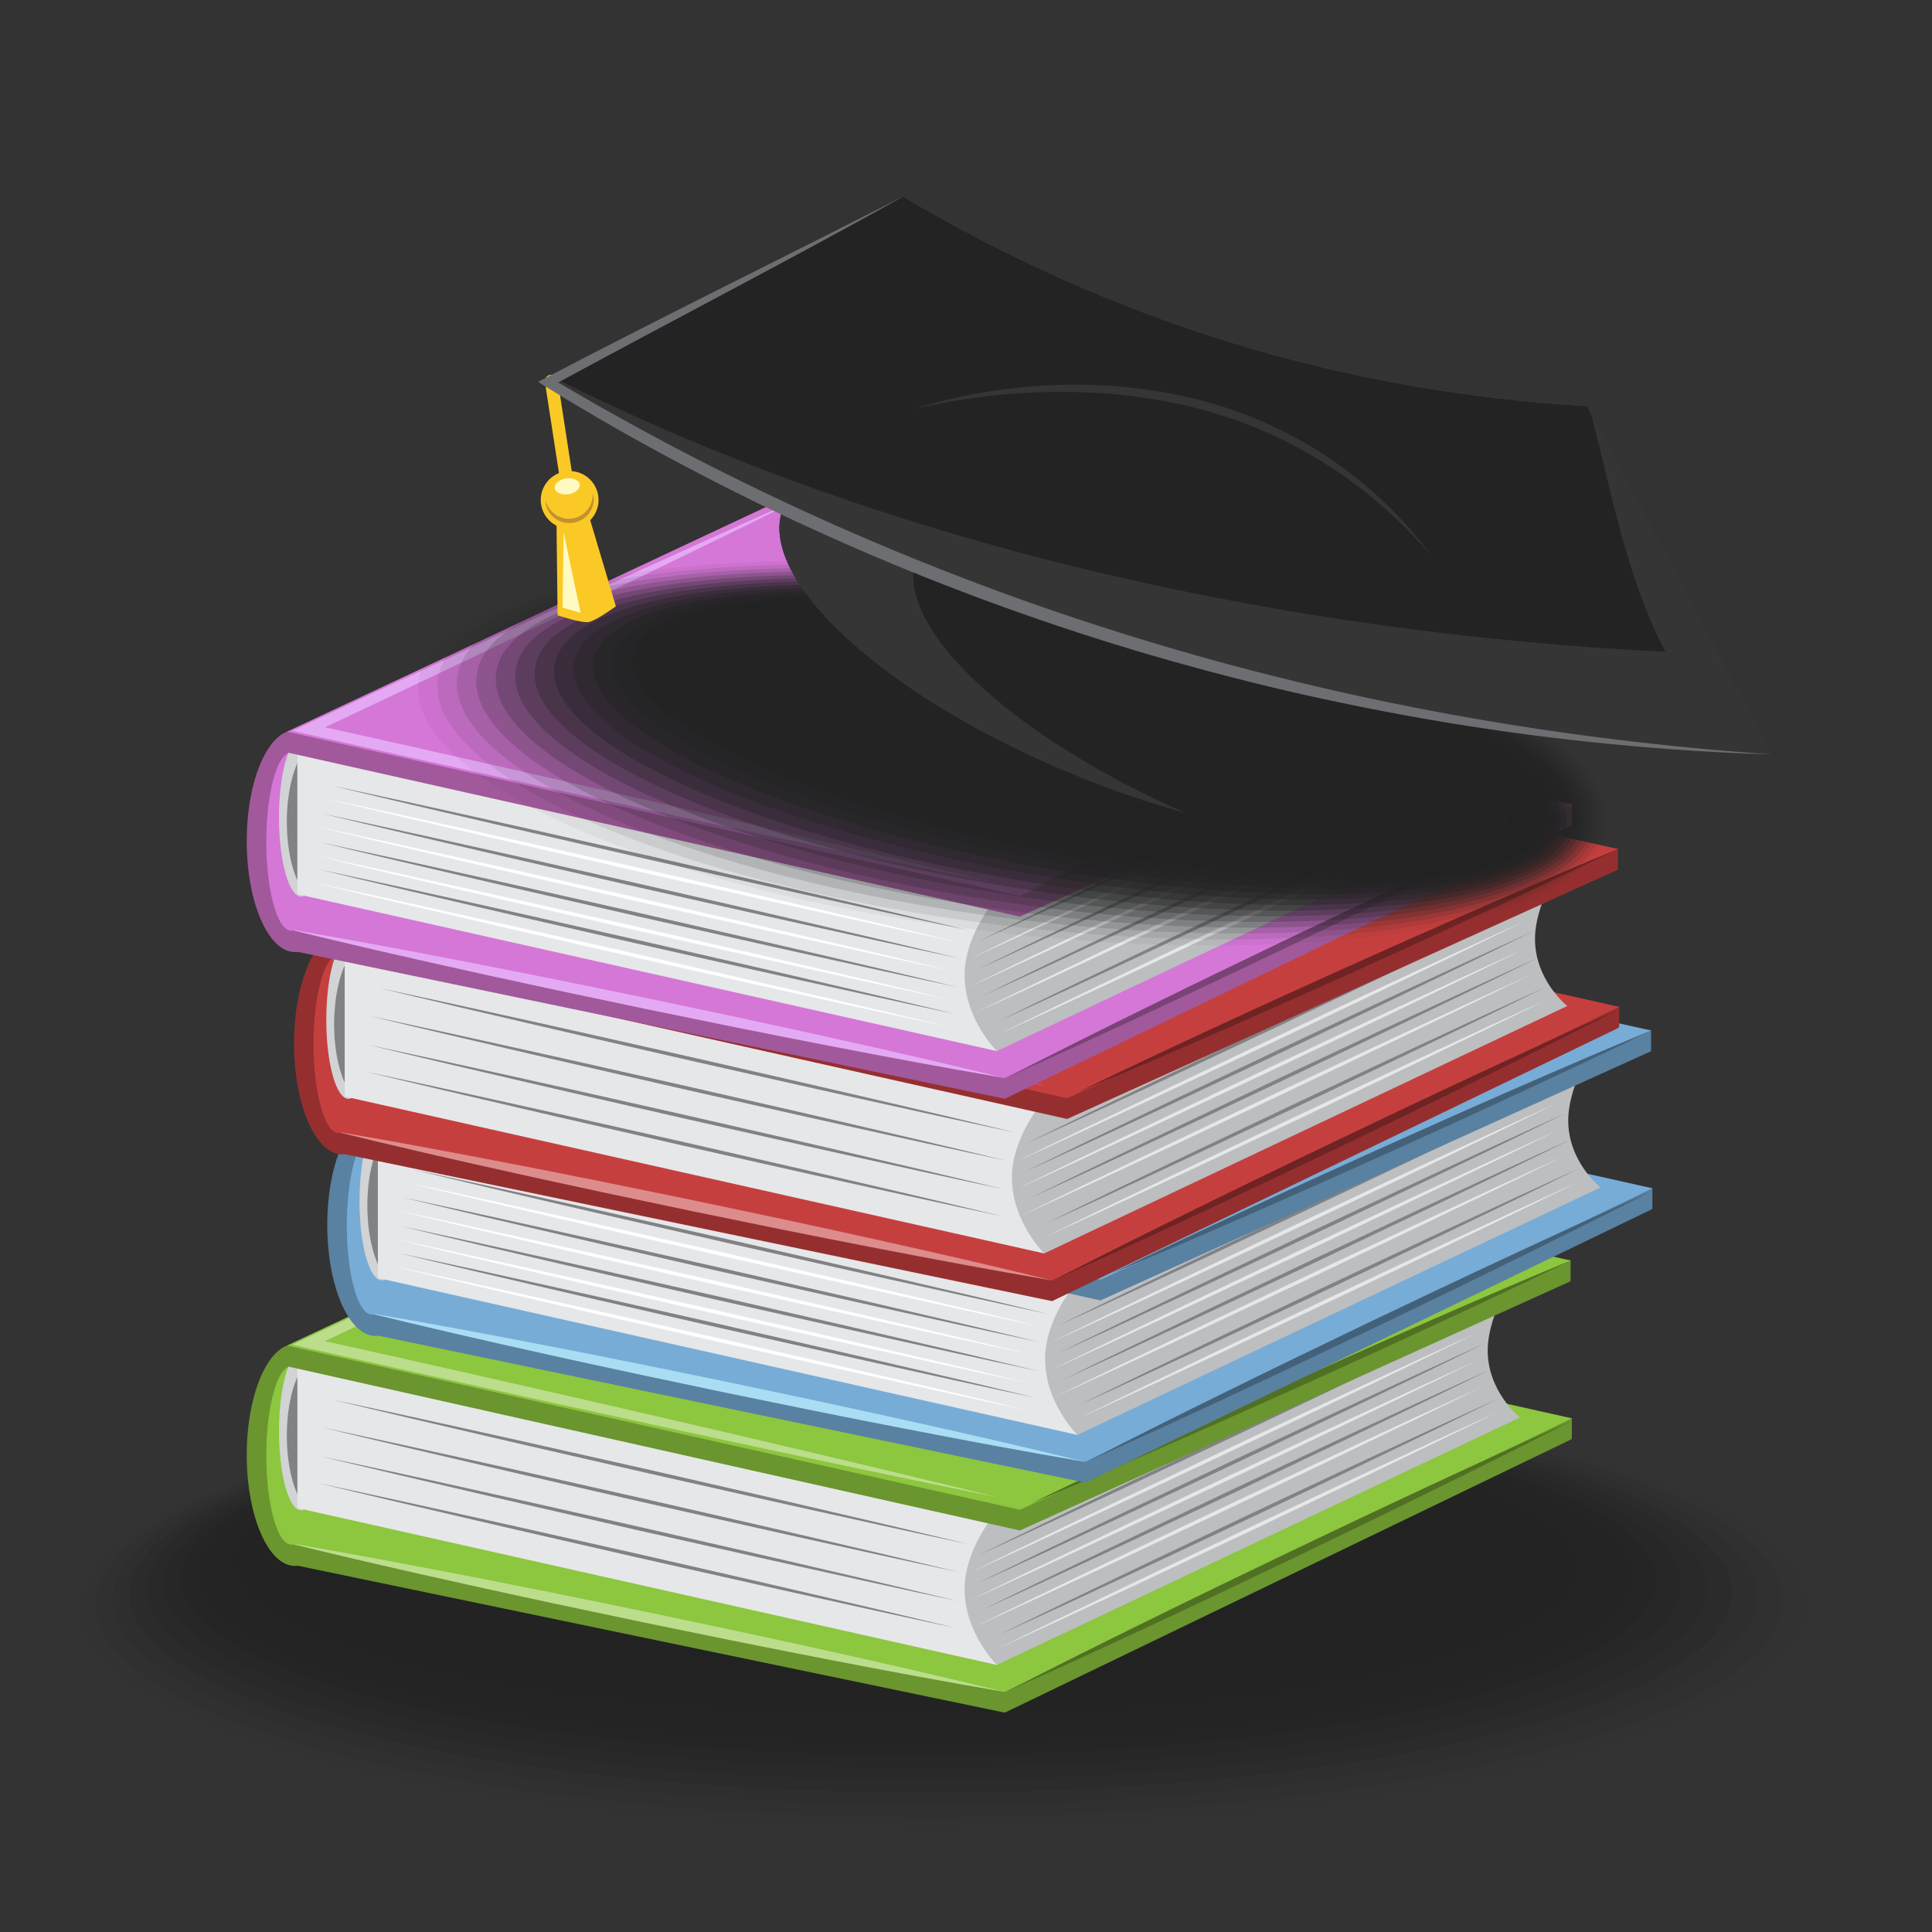 <?xml version="1.0" encoding="utf-8"?>
<!-- Generator: Adobe Illustrator 16.0.3, SVG Export Plug-In . SVG Version: 6.00 Build 0)  -->
<!DOCTYPE svg PUBLIC "-//W3C//DTD SVG 1.1//EN" "http://www.w3.org/Graphics/SVG/1.1/DTD/svg11.dtd">
<svg version="1.1" id="Warstwa_1" xmlns="http://www.w3.org/2000/svg" xmlns:xlink="http://www.w3.org/1999/xlink" x="0px" y="0px"
	 width="300px" height="300px" viewBox="0 0 300 300" enable-background="new 0 0 300 300" xml:space="preserve">
<rect x="0" y="0" width="300" height="300" fill="#333333" stroke="none"/>
<g>
	<g>
		
			<ellipse transform="matrix(1 -0.004 0.004 1 -0.927 0.547)" opacity="0" fill="#232323" cx="147.131" cy="250.351" rx="137.575" ry="35.654"/>
		<path opacity="0.048" fill="#232323" d="M280.765,249.205c0.063,19.036-60.005,34.652-134.166,34.884
			c-74.162,0.231-134.333-15.012-134.397-34.047c-0.063-19.034,60.004-34.654,134.167-34.885
			C220.529,214.926,280.7,230.171,280.765,249.205z"/>
		<path opacity="0.095" fill="#232323" d="M276.825,248.57c0.054,18.38-58.549,33.423-130.89,33.604
			c-72.344,0.18-131.033-14.571-131.088-32.951c-0.054-18.379,58.547-33.426,130.891-33.605
			C218.081,215.438,276.77,230.191,276.825,248.57z"/>
		<path opacity="0.143" fill="#232323" d="M272.885,247.935c0.045,17.724-57.091,32.194-127.614,32.325
			c-70.525,0.13-127.732-14.131-127.778-31.854c-0.044-17.723,57.09-32.196,127.616-32.326
			C215.632,215.948,272.839,230.212,272.885,247.935z"/>
		<path opacity="0.191" fill="#232323" d="M268.945,247.3c0.035,17.067-55.634,30.966-124.339,31.046
			C75.9,278.425,20.174,264.654,20.138,247.587c-0.035-17.066,55.633-30.968,124.34-31.047
			C213.183,216.46,268.908,230.233,268.945,247.3z"/>
		<path opacity="0.238" fill="#232323" d="M265.005,246.664c0.026,16.411-54.177,29.737-121.063,29.767
			C77.055,276.459,22.81,263.18,22.783,246.769c-0.026-16.411,54.175-29.739,121.064-29.768
			C210.733,216.972,264.978,230.254,265.005,246.664z"/>
		<path opacity="0.286" fill="#232323" d="M261.065,246.029c0.017,15.755-52.72,28.507-117.787,28.486
			c-65.069-0.021-117.832-12.811-117.85-28.565c-0.017-15.755,52.718-28.511,117.788-28.488
			C208.285,217.483,261.047,230.274,261.065,246.029z"/>
		<path opacity="0.333" fill="#232323" d="M257.125,245.394c0.008,15.099-51.262,27.278-114.511,27.208
			c-63.251-0.072-114.532-12.371-114.541-27.47c-0.007-15.099,51.261-27.281,114.513-27.209
			C205.836,217.995,257.115,230.295,257.125,245.394z"/>
		<path opacity="0.381" fill="#232323" d="M253.186,244.759c-0.002,14.442-49.805,26.05-111.235,25.929
			c-61.433-0.124-111.232-11.931-111.231-26.374c0.001-14.443,49.803-26.053,111.236-25.93
			C203.387,218.506,253.186,230.315,253.186,244.759z"/>
		<path opacity="0.429" fill="#232323" d="M249.245,244.123c-0.011,13.787-48.348,24.821-107.959,24.649
			c-59.614-0.174-107.932-11.49-107.922-25.277c0.011-13.787,48.346-24.824,107.961-24.65
			C200.938,219.018,249.255,230.336,249.245,244.123z"/>
		<path opacity="0.476" fill="#232323" d="M245.305,243.488c-0.02,13.131-46.89,23.592-104.683,23.369
			c-57.796-0.225-104.632-11.05-104.612-24.181c0.02-13.131,46.889-23.596,104.685-23.371
			C198.488,219.529,245.324,230.356,245.305,243.488z"/>
		<path opacity="0.524" fill="#232323" d="M241.365,242.853c-0.029,12.475-45.433,22.363-101.407,22.091
			c-55.978-0.275-101.332-10.61-101.303-23.085c0.03-12.476,45.431-22.366,101.409-22.092
			C196.04,220.041,241.393,230.377,241.365,242.853z"/>
		<path opacity="0.571" fill="#232323" d="M237.425,242.218c-0.038,11.818-43.975,21.134-98.131,20.811
			c-54.159-0.326-98.032-10.169-97.994-21.988c0.039-11.819,43.975-21.138,98.134-20.813
			C193.591,220.553,237.463,230.398,237.425,242.218z"/>
		<path opacity="0.619" fill="#232323" d="M233.485,241.582c-0.048,11.162-42.519,19.906-94.855,19.531
			c-52.341-0.376-94.731-9.729-94.685-20.892c0.048-11.163,42.517-19.909,94.857-19.533
			C191.142,221.064,233.531,230.419,233.485,241.582z"/>
		<path opacity="0.667" fill="#232323" d="M229.545,240.947c-0.057,10.506-41.061,18.676-91.579,18.252
			c-50.522-0.427-91.432-9.289-91.375-19.796c0.058-10.507,41.06-18.681,91.581-18.254
			C188.692,221.575,229.601,230.439,229.545,240.947z"/>
		<path opacity="0.714" fill="#232323" d="M225.605,240.312c-0.066,9.851-39.604,17.447-88.304,16.973
			c-48.704-0.478-88.131-8.849-88.065-18.699c0.067-9.852,39.602-17.452,88.306-16.975
			C186.244,222.087,225.67,230.46,225.605,240.312z"/>
		<path opacity="0.762" fill="#232323" d="M221.665,239.677c-0.075,9.194-38.146,16.219-85.028,15.693
			c-46.885-0.528-84.831-8.409-84.755-17.604c0.075-9.196,38.145-16.223,85.029-15.695
			C183.795,222.599,221.739,230.48,221.665,239.677z"/>
		<path opacity="0.809" fill="#232323" d="M217.725,239.041c-0.084,8.539-36.688,14.99-81.751,14.414
			c-45.067-0.578-81.531-7.969-81.446-16.507c0.085-8.54,36.687-14.994,81.753-14.416
			C181.346,223.11,217.809,230.502,217.725,239.041z"/>
		<path opacity="0.857" fill="#232323" d="M213.785,238.406c-0.094,7.882-35.231,13.761-78.477,13.135
			c-43.248-0.63-78.23-7.529-78.137-15.411c0.095-7.884,35.23-13.766,78.479-13.137
			C178.896,223.621,213.878,230.521,213.785,238.406z"/>
		<path opacity="0.905" fill="#232323" d="M209.845,237.771c-0.103,7.227-33.774,12.532-75.2,11.855
			c-41.429-0.68-74.93-7.088-74.827-14.314c0.104-7.228,33.772-12.537,75.202-11.857
			C176.448,224.133,209.947,230.543,209.845,237.771z"/>
		<path opacity="0.952" fill="#232323" d="M205.905,237.135c-0.112,6.57-32.317,11.304-71.925,10.577
			c-39.611-0.73-71.63-6.648-71.518-13.219c0.112-6.571,32.315-11.308,71.926-10.578S206.017,230.563,205.905,237.135z"/>
		
			<ellipse transform="matrix(1 0.021 -0.021 1 4.88 -2.706)" fill="#232323" cx="133.536" cy="235.087" rx="68.443" ry="10.712"/>
	</g>
	<g>
		<ellipse fill="#6A952F" cx="45.791" cy="225.933" rx="7.477" ry="17.223"/>
		<polygon fill="#6A952F" points="244.077,220.192 236.02,220.192 236.02,221.651 130.278,197.957 50.719,239.562 44.566,239.562 
			44.566,242.781 44.577,242.781 156.025,265.938 244.077,223.457 243.881,223.412 244.077,223.412 		"/>
		<polygon fill="#8DC63F" points="156.025,262.721 44.566,239.562 130.278,194.74 244.077,220.238 		"/>
		<path fill="#BBDD8C" d="M156.025,262.721c-9.361-1.589-18.686-3.339-28-5.146c-4.659-0.889-9.308-1.837-13.961-2.757l-13.941-2.85
			L86.2,249.029l-6.954-1.507l-3.476-0.755l-3.475-0.771c-9.262-2.052-18.513-4.162-27.729-6.436
			c9.358,1.586,18.685,3.336,27.998,5.146l3.494,0.675l3.489,0.693l6.978,1.389l13.941,2.852l13.923,2.941
			c4.634,1.01,9.275,1.99,13.904,3.032C137.556,258.34,146.807,260.449,156.025,262.721z"/>
		<path fill="#507023" d="M243.882,220.694c-7.182,3.699-14.412,7.298-21.658,10.86c-3.619,1.793-7.255,3.546-10.884,5.318
			l-10.91,5.262l-10.936,5.207c-3.655,1.716-7.302,3.451-10.966,5.148c-7.317,3.414-14.653,6.793-22.036,10.069
			c7.181-3.7,14.411-7.299,21.656-10.862c3.619-1.791,7.257-3.545,10.885-5.317l10.912-5.259l10.935-5.206
			c3.656-1.717,7.302-3.451,10.965-5.148C229.163,227.353,236.499,223.974,243.882,220.694z"/>
		<ellipse fill="#8DC63F" cx="49.827" cy="224.975" rx="7.894" ry="14.587"/>
		<ellipse fill="#8DC63F" cx="45.224" cy="225.998" rx="3.876" ry="13.844"/>
		<ellipse fill="#D1D3D4" cx="46.76" cy="222.248" rx="3.438" ry="12.276"/>
		<path fill="#808285" d="M47.112,212.186c-0.238,0.912-0.38,1.815-0.492,2.724c-0.112,0.907-0.19,1.815-0.248,2.724
			c-0.118,1.816-0.157,3.631-0.148,5.453c0.013,1.813,0.073,3.632,0.218,5.442c0.071,0.906,0.166,1.813,0.299,2.714
			c0.136,0.902,0.3,1.799,0.601,2.692c-0.313-0.354-0.576-0.76-0.803-1.179c-0.229-0.418-0.424-0.854-0.599-1.299
			c-0.348-0.888-0.606-1.805-0.811-2.73c-0.401-1.856-0.58-3.743-0.591-5.636c-0.008-1.884,0.151-3.777,0.523-5.634
			c0.19-0.929,0.432-1.849,0.756-2.743c0.164-0.444,0.343-0.887,0.559-1.313C46.589,212.977,46.824,212.563,47.112,212.186z"/>
		<polygon fill="#E6E7E8" points="154.792,258.533 46.176,234.166 46.176,210.294 154.792,234.661 		"/>
		<path fill="#BCBEC0" d="M236.021,220.107l-81.229,38.426c0,0-5.01-4.944-5.01-11.769c0-6.438,5.01-12.063,5.01-12.063
			l81.229-38.426c0,0-5.011,7.386-5.011,13.432C231.011,216.144,236.021,220.107,236.021,220.107z"/>
		<path fill="#808285" d="M151.867,241.528c3.256-1.61,6.527-3.188,9.793-4.785l9.816-4.73c3.269-1.583,6.555-3.131,9.834-4.695
			l9.841-4.684l9.861-4.638c3.289-1.541,6.569-3.103,9.867-4.625l9.885-4.589c3.305-1.511,6.6-3.04,9.91-4.535
			c-3.256,1.61-6.528,3.189-9.791,4.784l-9.819,4.73c-3.269,1.586-6.555,3.132-9.833,4.696l-9.841,4.683l-9.861,4.639
			c-3.29,1.54-6.57,3.1-9.869,4.624l-9.883,4.589C158.473,238.502,155.178,240.031,151.867,241.528z"/>
		<path fill="#E6E7E8" d="M150.501,244.259c3.256-1.611,6.528-3.188,9.792-4.784l9.818-4.73c3.269-1.585,6.555-3.133,9.834-4.696
			l9.839-4.684l9.862-4.638c3.289-1.542,6.569-3.103,9.867-4.624l9.886-4.589c3.303-1.513,6.6-3.041,9.91-4.537
			c-3.256,1.611-6.528,3.19-9.793,4.785l-9.817,4.731c-3.269,1.584-6.557,3.131-9.834,4.696l-9.841,4.683l-9.861,4.637
			c-3.289,1.542-6.57,3.102-9.868,4.624l-9.885,4.59C157.107,241.233,153.813,242.763,150.501,244.259z"/>
		<path fill="#808285" d="M151.867,245.818c3.256-1.61,6.527-3.188,9.793-4.783l9.816-4.731c3.269-1.583,6.555-3.132,9.834-4.695
			l9.841-4.685l9.861-4.637c3.289-1.542,6.569-3.103,9.867-4.624l9.885-4.59c3.305-1.512,6.6-3.039,9.91-4.536
			c-3.256,1.611-6.528,3.19-9.791,4.785l-9.819,4.731c-3.269,1.584-6.555,3.13-9.833,4.696l-9.841,4.683l-9.861,4.636
			c-3.29,1.544-6.57,3.103-9.869,4.625l-9.883,4.59C158.473,242.794,155.178,244.323,151.867,245.818z"/>
		<path fill="#E6E7E8" d="M150.501,248.549c3.256-1.609,6.528-3.188,9.792-4.783l9.818-4.731c3.269-1.583,6.555-3.131,9.834-4.696
			l9.839-4.684l9.862-4.637c3.289-1.541,6.569-3.103,9.867-4.625l9.886-4.588c3.303-1.512,6.6-3.04,9.91-4.536
			c-3.256,1.61-6.528,3.189-9.793,4.784l-9.817,4.731c-3.269,1.585-6.557,3.131-9.834,4.697l-9.841,4.683l-9.861,4.636
			c-3.289,1.543-6.57,3.102-9.868,4.624l-9.885,4.589C157.107,245.525,153.813,247.053,150.501,248.549z"/>
		<path fill="#808285" d="M152.646,249.915c3.257-1.611,6.529-3.188,9.791-4.784l9.818-4.731c3.271-1.584,6.557-3.131,9.834-4.696
			l9.841-4.682l9.861-4.639c3.29-1.542,6.569-3.103,9.867-4.624l9.885-4.59c3.304-1.512,6.601-3.041,9.911-4.536
			c-3.256,1.611-6.527,3.19-9.793,4.785l-9.816,4.731c-3.269,1.585-6.557,3.13-9.835,4.696l-9.841,4.683l-9.86,4.638
			c-3.29,1.541-6.57,3.101-9.868,4.624l-9.885,4.589C159.252,246.89,155.957,248.419,152.646,249.915z"/>
		<path fill="#E6E7E8" d="M151.281,252.645c3.256-1.609,6.529-3.188,9.793-4.784l9.816-4.73c3.271-1.584,6.557-3.131,9.834-4.695
			l9.842-4.684l9.861-4.638c3.288-1.541,6.568-3.103,9.867-4.625l9.885-4.588c3.304-1.512,6.599-3.041,9.909-4.536
			c-3.255,1.61-6.527,3.188-9.791,4.785l-9.818,4.729c-3.269,1.585-6.555,3.132-9.832,4.697l-9.842,4.682l-9.861,4.638
			c-3.29,1.543-6.57,3.101-9.869,4.624l-9.884,4.589C157.889,249.621,154.593,251.148,151.281,252.645z"/>
		<path fill="#808285" d="M155.16,253.838c3.208-1.588,6.431-3.143,9.645-4.714l9.669-4.66c3.22-1.561,6.457-3.086,9.687-4.626
			l9.692-4.614l9.713-4.566c3.241-1.519,6.471-3.056,9.72-4.556l9.737-4.518c3.254-1.488,6.5-2.994,9.761-4.466
			c-3.207,1.588-6.43,3.142-9.644,4.715l-9.67,4.661c-3.22,1.561-6.457,3.084-9.686,4.625l-9.691,4.613l-9.714,4.567
			c-3.24,1.518-6.473,3.054-9.721,4.553l-9.736,4.52C161.668,250.86,158.422,252.366,155.16,253.838z"/>
		<path fill="#E6E7E8" d="M154.987,255.96c3.206-1.587,6.431-3.142,9.645-4.714l9.668-4.661c3.221-1.561,6.457-3.085,9.687-4.626
			l9.69-4.612l9.714-4.569c3.24-1.517,6.472-3.055,9.721-4.553l9.736-4.52c3.253-1.488,6.5-2.992,9.762-4.465
			c-3.206,1.588-6.43,3.143-9.644,4.714l-9.669,4.661c-3.22,1.561-6.459,3.085-9.687,4.627l-9.693,4.612l-9.712,4.566
			c-3.24,1.519-6.472,3.055-9.721,4.555l-9.735,4.519C161.494,252.981,158.248,254.488,154.987,255.96z"/>
		<path fill="#808285" d="M51.562,217.326c4.135,0.874,8.261,1.784,12.392,2.676l12.379,2.731c4.128,0.904,8.247,1.847,12.372,2.771
			l12.367,2.783l12.356,2.833c4.118,0.95,8.241,1.878,12.353,2.849l12.345,2.885c4.11,0.981,8.225,1.945,12.332,2.944
			c-4.135-0.874-8.262-1.784-12.393-2.676l-12.379-2.731c-4.129-0.903-8.248-1.847-12.371-2.771l-12.367-2.785l-12.357-2.832
			c-4.117-0.949-8.239-1.88-12.352-2.849l-12.345-2.886C59.783,219.287,55.668,218.323,51.562,217.326z"/>
		<path fill="#E6E7E8" d="M50.306,219.264c4.134,0.874,8.261,1.784,12.392,2.675l12.379,2.732c4.128,0.904,8.247,1.847,12.371,2.771
			l12.367,2.784l12.356,2.833c4.118,0.948,8.241,1.878,12.354,2.847l12.344,2.886c4.109,0.982,8.224,1.944,12.331,2.943
			c-4.135-0.875-8.261-1.784-12.392-2.674l-12.38-2.733c-4.127-0.901-8.246-1.846-12.37-2.77l-12.368-2.784l-12.356-2.834
			c-4.118-0.95-8.24-1.879-12.353-2.849l-12.344-2.885C58.527,221.225,54.413,220.261,50.306,219.264z"/>
		<path fill="#808285" d="M50.026,221.654c4.134,0.875,8.261,1.783,12.392,2.675l12.378,2.732c4.129,0.902,8.247,1.846,12.37,2.771
			l12.368,2.784l12.356,2.833c4.118,0.949,8.24,1.878,12.353,2.848l12.344,2.886c4.11,0.981,8.225,1.943,12.331,2.943
			c-4.134-0.875-8.261-1.784-12.392-2.675l-12.378-2.732c-4.129-0.902-8.248-1.847-12.37-2.77l-12.368-2.785l-12.356-2.834
			c-4.117-0.948-8.239-1.878-12.353-2.848l-12.344-2.886C58.246,223.615,54.133,222.651,50.026,221.654z"/>
		<path fill="#E6E7E8" d="M48.77,223.593c4.135,0.874,8.262,1.783,12.393,2.675L73.542,229c4.128,0.902,8.247,1.846,12.371,2.77
			l12.367,2.783l12.356,2.834c4.118,0.949,8.24,1.877,12.354,2.848l12.345,2.885c4.11,0.981,8.224,1.945,12.331,2.942
			c-4.135-0.873-8.262-1.782-12.393-2.673l-12.379-2.733c-4.128-0.902-8.247-1.847-12.37-2.77l-12.368-2.785l-12.356-2.832
			c-4.118-0.949-8.24-1.88-12.354-2.849l-12.343-2.886C56.991,225.553,52.876,224.591,48.77,223.593z"/>
		<path fill="#808285" d="M49.747,226.122c4.134,0.874,8.261,1.783,12.392,2.675l12.378,2.732c4.129,0.904,8.248,1.847,12.37,2.771
			l12.368,2.784l12.356,2.832c4.117,0.95,8.239,1.879,12.353,2.848l12.344,2.886c4.111,0.982,8.225,1.944,12.332,2.943
			c-4.135-0.874-8.262-1.783-12.393-2.675l-12.379-2.731c-4.128-0.903-8.247-1.847-12.37-2.77l-12.368-2.785l-12.356-2.834
			c-4.118-0.95-8.24-1.878-12.353-2.849l-12.344-2.884C57.966,228.083,53.852,227.119,49.747,226.122z"/>
		<path fill="#E6E7E8" d="M48.49,228.059c4.135,0.875,8.261,1.785,12.393,2.676l12.378,2.732c4.128,0.902,8.248,1.846,12.372,2.77
			L98,239.021l12.356,2.834c4.118,0.948,8.24,1.878,12.354,2.847l12.343,2.886c4.11,0.982,8.225,1.944,12.332,2.943
			c-4.135-0.875-8.261-1.784-12.392-2.675l-12.38-2.732c-4.128-0.901-8.247-1.847-12.37-2.77l-12.367-2.784l-12.357-2.835
			c-4.118-0.948-8.24-1.878-12.353-2.847l-12.344-2.886C56.711,230.02,52.597,229.058,48.49,228.059z"/>
		<path fill="#808285" d="M49.467,230.311c4.135,0.874,8.261,1.784,12.392,2.676l12.379,2.732c4.128,0.903,8.247,1.845,12.371,2.769
			l12.367,2.784l12.356,2.833c4.118,0.949,8.24,1.878,12.353,2.849l12.344,2.885c4.111,0.981,8.226,1.945,12.332,2.943
			c-4.135-0.873-8.262-1.783-12.393-2.675l-12.379-2.731c-4.128-0.903-8.247-1.848-12.371-2.771l-12.368-2.785l-12.356-2.832
			c-4.118-0.949-8.24-1.88-12.353-2.849l-12.344-2.886C57.688,232.271,53.574,231.309,49.467,230.311z"/>
		<path fill="#E6E7E8" d="M48.211,232.249c4.135,0.873,8.261,1.782,12.393,2.674l12.379,2.732c4.127,0.903,8.247,1.846,12.37,2.771
			l12.368,2.784l12.356,2.832c4.118,0.949,8.241,1.879,12.353,2.848l12.345,2.886c4.11,0.982,8.224,1.943,12.331,2.942
			c-4.135-0.874-8.261-1.783-12.392-2.674l-12.38-2.733c-4.128-0.902-8.247-1.846-12.37-2.77l-12.368-2.783l-12.356-2.834
			c-4.117-0.949-8.239-1.879-12.353-2.849l-12.344-2.884C56.432,234.21,52.317,233.246,48.211,232.249z"/>
		<polygon fill="#6A952F" points="243.882,195.686 233.389,195.416 233.389,196.624 127.648,173.182 51.426,208.936 44.566,208.936 
			44.566,212.155 44.576,212.155 158.363,237.652 243.882,198.949 243.658,198.9 243.882,198.905 		"/>
		<polygon fill="#8DC63F" points="158.363,234.435 44.566,208.936 127.648,169.964 243.882,195.731 		"/>
		<path fill="#BBDD8C" d="M154.854,232.487c-8.955-1.795-17.892-3.67-26.828-5.554l-13.397-2.854l-13.391-2.887l-13.38-2.927
			l-6.69-1.465l-6.686-1.484l-13.37-2.974l-13.363-3.01l-2.357-0.531l2.188-1.022l9.765-4.561l9.78-4.53l9.782-4.525l9.796-4.499
			l9.803-4.479l9.813-4.46c6.548-2.961,13.102-5.909,19.675-8.816c-6.438,3.197-12.895,6.352-19.357,9.492l-9.703,4.697
			l-9.712,4.673l-9.722,4.656l-9.733,4.63l-9.737,4.624l-9.75,4.593l-0.169-1.553l13.369,2.98l13.36,3.018l6.68,1.509l6.676,1.528
			l13.35,3.063l13.342,3.104l13.334,3.138C137.105,228.173,145.989,230.29,154.854,232.487z"/>
		<path fill="#507023" d="M243.882,195.731c-6.894,3.359-13.835,6.618-20.79,9.842c-3.475,1.62-6.964,3.205-10.446,4.807
			l-10.473,4.749l-10.497,4.693c-3.508,1.546-7.008,3.111-10.523,4.637c-7.023,3.072-14.063,6.108-21.15,9.042
			c6.895-3.362,13.834-6.621,20.79-9.843c3.474-1.621,6.966-3.203,10.447-4.807l10.473-4.748l10.496-4.692
			c3.509-1.546,7.008-3.109,10.524-4.636C229.757,201.703,236.796,198.666,243.882,195.731z"/>
	</g>
	<g>
		<ellipse fill="#5981A1" cx="58.294" cy="190.212" rx="7.477" ry="17.224"/>
		<polygon fill="#5981A1" points="256.58,184.473 248.523,184.473 248.523,185.932 142.781,162.236 63.222,203.842 57.068,203.842 
			57.068,207.062 57.079,207.062 168.528,230.219 256.58,187.736 256.382,187.693 256.58,187.693 		"/>
		<polygon fill="#77ACD7" points="168.528,227.001 57.068,203.842 142.781,159.019 256.58,184.519 		"/>
		<path fill="#A9DDF3" d="M168.528,227.001c-9.361-1.588-18.686-3.34-27.999-5.148c-4.66-0.889-9.308-1.836-13.961-2.757
			l-13.942-2.85l-13.924-2.938l-6.954-1.505l-3.477-0.755l-3.473-0.771c-9.263-2.052-18.514-4.161-27.731-6.435
			c9.36,1.585,18.687,3.336,27.999,5.145l3.493,0.676l3.49,0.692l6.979,1.389l13.941,2.853l13.923,2.939
			c4.635,1.011,9.275,1.992,13.903,3.033C150.059,222.62,159.311,224.729,168.528,227.001z"/>
		<path fill="#5981A1" d="M256.383,184.974l-87.39,41.866L256.383,184.974z"/>
		<path fill="#436179" d="M256.383,184.974c-7.181,3.7-14.41,7.298-21.657,10.861c-3.619,1.792-7.254,3.547-10.883,5.318
			l-10.911,5.261l-10.936,5.206c-3.655,1.717-7.301,3.452-10.965,5.149c-7.317,3.415-14.653,6.793-22.038,10.07
			c7.183-3.7,14.412-7.299,21.659-10.861c3.618-1.793,7.255-3.546,10.884-5.318l10.91-5.261l10.938-5.205
			c3.654-1.716,7.301-3.45,10.964-5.148C241.666,191.633,249.001,188.253,256.383,184.974z"/>
		<ellipse fill="#77ACD7" cx="62.329" cy="189.255" rx="7.894" ry="14.587"/>
		<ellipse fill="#77ACD7" cx="57.726" cy="190.278" rx="3.876" ry="13.843"/>
		<ellipse fill="#D1D3D4" cx="59.262" cy="186.528" rx="3.438" ry="12.276"/>
		<path fill="#808285" d="M59.614,176.465c-0.237,0.912-0.38,1.814-0.493,2.725c-0.111,0.907-0.19,1.814-0.247,2.722
			c-0.117,1.818-0.158,3.633-0.147,5.454c0.013,1.814,0.072,3.633,0.217,5.444c0.07,0.906,0.165,1.81,0.297,2.712
			c0.136,0.902,0.3,1.8,0.602,2.692c-0.314-0.354-0.577-0.759-0.803-1.178c-0.23-0.419-0.423-0.856-0.6-1.298
			c-0.347-0.889-0.605-1.807-0.809-2.732c-0.401-1.854-0.582-3.744-0.591-5.635c-0.009-1.883,0.15-3.777,0.524-5.635
			c0.189-0.928,0.431-1.848,0.756-2.741c0.164-0.447,0.343-0.888,0.559-1.313C59.091,177.256,59.327,176.841,59.614,176.465z"/>
		<polygon fill="#E6E7E8" points="167.295,222.814 58.677,198.445 58.677,174.573 167.295,198.941 		"/>
		<path fill="#BCBEC0" d="M248.524,184.388l-81.229,38.427c0,0-5.012-4.946-5.012-11.77c0-6.438,5.012-12.063,5.012-12.063
			l81.229-38.426c0,0-5.012,7.387-5.012,13.432C243.513,180.423,248.524,184.388,248.524,184.388z"/>
		<path fill="#808285" d="M164.368,205.808c3.257-1.61,6.529-3.188,9.793-4.784l9.817-4.729c3.27-1.585,6.557-3.133,9.834-4.697
			l9.84-4.684l9.861-4.637c3.29-1.541,6.571-3.102,9.869-4.624l9.884-4.591c3.304-1.511,6.6-3.039,9.91-4.534
			c-3.256,1.611-6.528,3.188-9.791,4.783l-9.818,4.732c-3.269,1.583-6.556,3.13-9.834,4.695l-9.839,4.684l-9.862,4.637
			c-3.29,1.542-6.571,3.101-9.869,4.624l-9.885,4.589C170.976,202.783,167.68,204.313,164.368,205.808z"/>
		<path fill="#E6E7E8" d="M163.004,208.539c3.257-1.611,6.529-3.189,9.792-4.784l9.818-4.731c3.27-1.584,6.555-3.131,9.833-4.696
			l9.84-4.684l9.862-4.638c3.29-1.541,6.57-3.102,9.868-4.625l9.885-4.589c3.303-1.51,6.599-3.039,9.909-4.535
			c-3.255,1.611-6.528,3.188-9.792,4.785l-9.816,4.732c-3.27,1.583-6.557,3.129-9.834,4.695l-9.841,4.683l-9.862,4.637
			c-3.288,1.543-6.569,3.102-9.867,4.624l-9.886,4.59C169.609,205.515,166.314,207.042,163.004,208.539z"/>
		<path fill="#808285" d="M164.368,210.1c3.257-1.61,6.529-3.189,9.793-4.784l9.817-4.731c3.27-1.584,6.557-3.132,9.834-4.696
			l9.84-4.684l9.861-4.638c3.29-1.541,6.571-3.102,9.869-4.625l9.884-4.589c3.304-1.51,6.6-3.039,9.91-4.535
			c-3.256,1.611-6.528,3.189-9.791,4.784l-9.818,4.732c-3.269,1.584-6.556,3.13-9.834,4.696l-9.839,4.681l-9.862,4.639
			c-3.29,1.543-6.571,3.101-9.869,4.624l-9.885,4.59C170.976,207.074,167.68,208.603,164.368,210.1z"/>
		<path fill="#E6E7E8" d="M163.004,212.83c3.257-1.612,6.529-3.189,9.792-4.785l9.818-4.73c3.27-1.585,6.555-3.132,9.833-4.696
			l9.84-4.683l9.862-4.639c3.29-1.54,6.57-3.101,9.868-4.624l9.885-4.589c3.303-1.513,6.599-3.04,9.909-4.536
			c-3.255,1.612-6.528,3.189-9.792,4.785l-9.816,4.73c-3.27,1.584-6.557,3.131-9.834,4.696l-9.841,4.683l-9.862,4.638
			c-3.288,1.541-6.569,3.101-9.867,4.624l-9.886,4.589C169.609,209.805,166.314,211.334,163.004,212.83z"/>
		<path fill="#808285" d="M165.148,214.194c3.258-1.61,6.529-3.188,9.793-4.785l9.817-4.729c3.27-1.584,6.555-3.132,9.833-4.697
			l9.841-4.683l9.862-4.637c3.29-1.542,6.569-3.103,9.869-4.625l9.883-4.589c3.304-1.512,6.6-3.04,9.91-4.536
			c-3.256,1.611-6.528,3.189-9.793,4.784l-9.815,4.732c-3.27,1.584-6.557,3.131-9.834,4.695l-9.842,4.683l-9.862,4.638
			c-3.288,1.542-6.568,3.101-9.867,4.624l-9.885,4.588C171.755,211.17,168.46,212.698,165.148,214.194z"/>
		<path fill="#E6E7E8" d="M163.783,216.925c3.258-1.61,6.529-3.188,9.794-4.784l9.816-4.729c3.269-1.586,6.556-3.133,9.834-4.697
			l9.841-4.683l9.861-4.639c3.289-1.542,6.569-3.101,9.867-4.624l9.885-4.591c3.305-1.51,6.601-3.038,9.91-4.533
			c-3.256,1.611-6.528,3.188-9.792,4.783l-9.817,4.732c-3.269,1.583-6.556,3.13-9.833,4.695l-9.841,4.683l-9.862,4.638
			c-3.289,1.542-6.571,3.101-9.868,4.624l-9.884,4.589C170.391,213.9,167.095,215.43,163.783,216.925z"/>
		<path fill="#808285" d="M167.664,218.118c3.206-1.588,6.43-3.142,9.645-4.715l9.668-4.661c3.22-1.559,6.457-3.083,9.687-4.626
			l9.69-4.612l9.714-4.566c3.24-1.519,6.472-3.056,9.721-4.555l9.736-4.52c3.253-1.488,6.5-2.993,9.762-4.466
			c-3.208,1.588-6.431,3.144-9.644,4.714l-9.671,4.661c-3.219,1.562-6.457,3.085-9.685,4.627l-9.692,4.612l-9.714,4.566
			c-3.24,1.521-6.471,3.055-9.72,4.555l-9.736,4.519C174.171,215.14,170.925,216.646,167.664,218.118z"/>
		<path fill="#E6E7E8" d="M167.489,220.24c3.208-1.586,6.429-3.142,9.645-4.714l9.669-4.661c3.221-1.561,6.456-3.085,9.685-4.626
			l9.693-4.613l9.713-4.567c3.24-1.519,6.47-3.055,9.719-4.554l9.737-4.52c3.253-1.487,6.5-2.992,9.762-4.465
			c-3.207,1.587-6.43,3.141-9.644,4.715l-9.669,4.66c-3.221,1.562-6.459,3.084-9.686,4.626l-9.693,4.612l-9.714,4.567
			c-3.239,1.518-6.471,3.055-9.72,4.554l-9.735,4.52C173.997,217.262,170.751,218.767,167.489,220.24z"/>
		<path fill="#808285" d="M64.063,181.605c4.135,0.875,8.263,1.785,12.393,2.675l12.378,2.733c4.128,0.903,8.248,1.846,12.37,2.77
			l12.368,2.783l12.356,2.835c4.118,0.948,8.24,1.878,12.354,2.847l12.343,2.886c4.111,0.982,8.226,1.945,12.332,2.944
			c-4.135-0.876-8.262-1.785-12.392-2.675l-12.379-2.733c-4.128-0.902-8.247-1.847-12.371-2.77l-12.367-2.785l-12.356-2.834
			c-4.118-0.948-8.24-1.879-12.354-2.848l-12.344-2.885C72.284,183.566,68.17,182.604,64.063,181.605z"/>
		<path fill="#FFFFFF" d="M62.808,183.543c4.135,0.875,8.262,1.784,12.394,2.676l12.378,2.733c4.127,0.902,8.248,1.845,12.37,2.769
			l12.368,2.783l12.356,2.834c4.117,0.95,8.239,1.877,12.353,2.848l12.344,2.885c4.112,0.981,8.226,1.945,12.332,2.943
			c-4.135-0.873-8.263-1.783-12.393-2.674l-12.378-2.732c-4.129-0.903-8.247-1.847-12.37-2.771l-12.368-2.784l-12.356-2.833
			c-4.118-0.949-8.24-1.88-12.353-2.849l-12.344-2.886C71.029,185.504,66.915,184.542,62.808,183.543z"/>
		<path fill="#808285" d="M62.527,185.934c4.135,0.875,8.261,1.784,12.392,2.676l12.38,2.732c4.127,0.903,8.247,1.846,12.37,2.771
			l12.367,2.783l12.356,2.835c4.118,0.948,8.241,1.876,12.353,2.847l12.345,2.885c4.11,0.982,8.225,1.945,12.332,2.943
			c-4.135-0.874-8.262-1.784-12.394-2.675l-12.378-2.731c-4.127-0.904-8.246-1.847-12.37-2.771l-12.367-2.784l-12.356-2.834
			c-4.119-0.949-8.241-1.88-12.353-2.849l-12.344-2.885C70.749,187.896,66.634,186.932,62.527,185.934z"/>
		<path fill="#FFFFFF" d="M61.272,187.873c4.135,0.874,8.262,1.783,12.392,2.675l12.38,2.731c4.127,0.904,8.247,1.846,12.37,2.771
			l12.368,2.783l12.356,2.833c4.117,0.949,8.239,1.878,12.353,2.847l12.344,2.887c4.11,0.981,8.224,1.945,12.331,2.943
			c-4.133-0.875-8.262-1.785-12.392-2.675l-12.379-2.731c-4.128-0.903-8.247-1.848-12.37-2.771l-12.368-2.785l-12.356-2.834
			c-4.118-0.948-8.24-1.878-12.353-2.848l-12.345-2.884C69.494,189.834,65.379,188.87,61.272,187.873z"/>
		<path fill="#808285" d="M62.249,190.401c4.135,0.875,8.261,1.784,12.391,2.676l12.38,2.733c4.127,0.902,8.247,1.844,12.37,2.768
			l12.367,2.786l12.357,2.833c4.118,0.949,8.24,1.877,12.353,2.848l12.344,2.884c4.11,0.982,8.224,1.946,12.332,2.943
			c-4.135-0.873-8.262-1.782-12.393-2.673l-12.379-2.733c-4.128-0.903-8.247-1.847-12.371-2.771l-12.367-2.784l-12.356-2.833
			c-4.117-0.949-8.239-1.88-12.353-2.849l-12.344-2.886C70.469,192.362,66.355,191.4,62.249,190.401z"/>
		<path fill="#FFFFFF" d="M60.993,192.339c4.135,0.874,8.261,1.785,12.392,2.676l12.379,2.731c4.128,0.904,8.248,1.847,12.372,2.771
			l12.368,2.784l12.356,2.832c4.118,0.949,8.24,1.879,12.353,2.848l12.344,2.886c4.11,0.982,8.226,1.945,12.333,2.943
			c-4.135-0.873-8.263-1.783-12.394-2.675l-12.379-2.731c-4.128-0.903-8.247-1.847-12.371-2.771l-12.367-2.783l-12.356-2.833
			c-4.118-0.948-8.24-1.879-12.353-2.849l-12.345-2.885C69.214,194.301,65.1,193.337,60.993,192.339z"/>
		<path fill="#808285" d="M61.97,194.59c4.134,0.876,8.26,1.785,12.392,2.676l12.378,2.732c4.128,0.902,8.247,1.846,12.37,2.77
			l12.368,2.784l12.356,2.834c4.117,0.948,8.239,1.878,12.353,2.847l12.344,2.886c4.109,0.982,8.224,1.944,12.332,2.944
			c-4.135-0.876-8.262-1.785-12.393-2.676l-12.378-2.731c-4.129-0.903-8.248-1.848-12.371-2.771l-12.368-2.784l-12.356-2.835
			c-4.118-0.948-8.239-1.878-12.353-2.847l-12.344-2.886C70.191,196.551,66.076,195.588,61.97,194.59z"/>
		<path fill="#FFFFFF" d="M60.714,196.526c4.135,0.876,8.261,1.785,12.392,2.677l12.378,2.733c4.128,0.902,8.248,1.844,12.371,2.768
			l12.368,2.784l12.356,2.834c4.118,0.95,8.24,1.877,12.353,2.849l12.344,2.884c4.11,0.981,8.226,1.945,12.333,2.943
			c-4.136-0.873-8.263-1.782-12.394-2.674l-12.379-2.732c-4.129-0.903-8.248-1.848-12.371-2.771l-12.367-2.784l-12.356-2.833
			c-4.119-0.948-8.239-1.879-12.353-2.848l-12.345-2.886C68.935,198.488,64.821,197.526,60.714,196.526z"/>
		<polygon fill="#5981A1" points="256.383,159.965 245.893,159.697 245.893,160.903 140.15,137.461 63.928,173.214 57.068,173.214 
			57.068,176.435 57.079,176.435 170.867,201.933 256.383,163.23 256.16,163.18 256.383,163.186 		"/>
		<polygon fill="#77ACD7" points="170.867,198.715 57.068,173.214 140.15,134.242 256.383,160.012 		"/>
		<path fill="#A9DDF3" d="M167.357,196.767c-8.957-1.795-17.895-3.671-26.829-5.554l-13.398-2.852l-13.389-2.888l-13.381-2.927
			l-6.69-1.465l-6.686-1.486l-13.371-2.974l-13.362-3.009l-2.358-0.531l2.188-1.021l9.765-4.562l9.78-4.53l9.783-4.524l9.794-4.498
			l9.804-4.481l9.814-4.457c6.547-2.963,13.1-5.911,19.674-8.817c-6.438,3.195-12.894,6.35-19.358,9.492l-9.702,4.695l-9.712,4.675
			l-9.721,4.656l-9.733,4.629l-9.736,4.624l-9.75,4.594l-0.17-1.553l13.368,2.98l13.362,3.016l6.68,1.51l6.676,1.529l13.351,3.063
			l13.342,3.103l13.333,3.137C149.607,192.451,158.491,194.568,167.357,196.767z"/>
		<path fill="#5981A1" d="M256.383,160.012l-83.878,37.77L256.383,160.012z"/>
		<path fill="#436179" d="M256.383,160.012c-6.893,3.359-13.832,6.618-20.789,9.84c-3.474,1.622-6.964,3.206-10.446,4.807
			l-10.472,4.751l-10.498,4.693c-3.507,1.545-7.007,3.109-10.523,4.637c-7.023,3.071-14.064,6.107-21.149,9.042
			c6.894-3.361,13.833-6.621,20.79-9.842c3.473-1.623,6.963-3.206,10.446-4.807l10.474-4.749l10.496-4.693
			c3.508-1.546,7.007-3.109,10.523-4.636C242.26,165.982,249.298,162.947,256.383,160.012z"/>
	</g>
	<g>
		<path fill="#952F2F" d="M45.659,162.034c0,9.512,3.348,17.223,7.479,17.223c4.128,0,7.475-7.711,7.475-17.223
			c0-9.515-3.347-17.226-7.475-17.226C49.007,144.809,45.659,152.52,45.659,162.034z"/>
		<polygon fill="#952F2F" points="251.422,156.293 243.365,156.293 243.365,157.752 137.623,134.058 58.064,175.662 51.911,175.662 
			51.911,178.883 51.922,178.883 163.369,202.04 251.422,159.559 251.227,159.514 251.422,159.514 		"/>
		<polygon fill="#C63F3F" points="163.369,198.822 51.911,175.662 137.623,130.841 251.422,156.34 		"/>
		<path fill="#DD8C8C" d="M163.369,198.822c-9.359-1.589-18.685-3.34-27.998-5.147c-4.66-0.889-9.308-1.836-13.961-2.757
			l-13.941-2.85l-13.923-2.938l-6.954-1.506l-3.476-0.755l-3.475-0.771c-9.262-2.052-18.513-4.162-27.729-6.437
			c9.358,1.587,18.685,3.337,27.999,5.146l3.494,0.675l3.489,0.692l6.978,1.39l13.941,2.852l13.923,2.94
			c4.633,1.01,9.275,1.991,13.903,3.032C144.901,194.441,154.152,196.551,163.369,198.822z"/>
		<path fill="#702323" d="M251.228,156.796c-7.182,3.699-14.413,7.298-21.659,10.86c-3.619,1.792-7.255,3.546-10.884,5.317
			l-10.91,5.263l-10.936,5.206c-3.655,1.716-7.301,3.451-10.965,5.149c-7.318,3.413-14.654,6.793-22.036,10.069
			c7.18-3.7,14.41-7.299,21.656-10.863c3.619-1.791,7.256-3.544,10.884-5.316l10.912-5.26l10.935-5.205
			c3.656-1.718,7.303-3.451,10.965-5.149C236.508,163.453,243.844,160.074,251.228,156.796z"/>
		<ellipse fill="#C63F3F" cx="57.172" cy="161.076" rx="7.894" ry="14.586"/>
		<ellipse fill="#C63F3F" cx="52.569" cy="162.1" rx="3.876" ry="13.844"/>
		<ellipse fill="#D1D3D4" cx="54.105" cy="158.35" rx="3.437" ry="12.275"/>
		<path fill="#808285" d="M54.457,148.287c-0.238,0.912-0.38,1.815-0.492,2.723c-0.112,0.907-0.19,1.815-0.248,2.724
			c-0.118,1.817-0.156,3.631-0.148,5.453c0.013,1.814,0.073,3.633,0.217,5.443c0.071,0.905,0.167,1.812,0.299,2.713
			c0.136,0.902,0.3,1.8,0.601,2.692c-0.313-0.354-0.576-0.759-0.803-1.178c-0.229-0.418-0.424-0.855-0.599-1.3
			c-0.348-0.888-0.606-1.805-0.811-2.729c-0.401-1.857-0.58-3.744-0.591-5.636c-0.008-1.884,0.151-3.778,0.523-5.635
			c0.19-0.929,0.431-1.848,0.756-2.742c0.164-0.445,0.343-0.887,0.558-1.313C53.934,149.078,54.169,148.663,54.457,148.287z"/>
		<polygon fill="#E6E7E8" points="162.137,194.634 53.521,170.267 53.521,146.395 162.137,170.763 		"/>
		<path fill="#BCBEC0" d="M243.366,156.209l-81.229,38.425c0,0-5.01-4.943-5.01-11.769c0-6.438,5.01-12.063,5.01-12.063
			l81.229-38.425c0,0-5.011,7.386-5.011,13.432C238.355,152.245,243.366,156.209,243.366,156.209z"/>
		<path fill="#808285" d="M159.213,177.63c3.254-1.611,6.526-3.188,9.792-4.785l9.816-4.731c3.269-1.583,6.556-3.131,9.834-4.694
			l9.841-4.685l9.862-4.637c3.289-1.542,6.568-3.104,9.866-4.625l9.885-4.589c3.305-1.511,6.601-3.04,9.91-4.535
			c-3.256,1.61-6.527,3.189-9.791,4.784l-9.819,4.731c-3.269,1.585-6.555,3.131-9.832,4.696l-9.841,4.683l-9.862,4.639
			c-3.29,1.54-6.57,3.1-9.869,4.624l-9.883,4.589C165.818,174.604,162.522,176.132,159.213,177.63z"/>
		<path fill="#E6E7E8" d="M157.847,180.359c3.257-1.611,6.528-3.188,9.792-4.783l9.818-4.731c3.269-1.584,6.556-3.133,9.834-4.696
			l9.84-4.684l9.861-4.638c3.289-1.541,6.569-3.102,9.867-4.624l9.886-4.589c3.304-1.512,6.6-3.041,9.91-4.536
			c-3.256,1.611-6.528,3.189-9.793,4.785l-9.817,4.73c-3.269,1.585-6.556,3.132-9.834,4.696l-9.841,4.683l-9.86,4.637
			c-3.29,1.542-6.571,3.102-9.869,4.624l-9.885,4.59C164.453,177.334,161.157,178.863,157.847,180.359z"/>
		<path fill="#808285" d="M159.213,181.919c3.254-1.61,6.526-3.188,9.792-4.783l9.816-4.73c3.269-1.583,6.556-3.133,9.834-4.696
			l9.841-4.684l9.862-4.638c3.289-1.541,6.568-3.102,9.866-4.624l9.885-4.589c3.305-1.512,6.601-3.04,9.91-4.536
			c-3.256,1.611-6.527,3.189-9.791,4.785l-9.819,4.73c-3.269,1.585-6.555,3.131-9.832,4.696l-9.841,4.683l-9.862,4.637
			c-3.29,1.544-6.57,3.102-9.869,4.624l-9.883,4.59C165.818,178.895,162.522,180.424,159.213,181.919z"/>
		<path fill="#E6E7E8" d="M157.847,184.65c3.257-1.61,6.528-3.188,9.792-4.784l9.818-4.731c3.269-1.583,6.556-3.131,9.834-4.695
			l9.84-4.685l9.861-4.636c3.289-1.542,6.569-3.104,9.867-4.625l9.886-4.588c3.304-1.513,6.6-3.041,9.91-4.537
			c-3.256,1.61-6.528,3.19-9.793,4.784l-9.817,4.731c-3.269,1.585-6.556,3.131-9.834,4.697l-9.841,4.683l-9.86,4.637
			c-3.29,1.542-6.571,3.102-9.869,4.624l-9.885,4.589C164.453,181.626,161.157,183.154,157.847,184.65z"/>
		<path fill="#808285" d="M159.99,186.016c3.258-1.611,6.529-3.188,9.793-4.784l9.818-4.73c3.27-1.584,6.556-3.132,9.834-4.696
			l9.84-4.683l9.861-4.639c3.29-1.541,6.57-3.102,9.868-4.624l9.884-4.589c3.304-1.513,6.601-3.041,9.911-4.537
			c-3.255,1.612-6.527,3.19-9.792,4.786l-9.817,4.73c-3.269,1.586-6.557,3.13-9.835,4.696l-9.841,4.683l-9.859,4.638
			c-3.29,1.541-6.571,3.101-9.869,4.624l-9.885,4.589C166.597,182.99,163.303,184.52,159.99,186.016z"/>
		<path fill="#E6E7E8" d="M158.627,188.746c3.256-1.61,6.529-3.188,9.792-4.784l9.816-4.731c3.271-1.584,6.557-3.131,9.834-4.694
			l9.842-4.685l9.861-4.637c3.289-1.542,6.568-3.104,9.867-4.626l9.885-4.588c3.304-1.512,6.6-3.041,9.909-4.536
			c-3.255,1.61-6.526,3.189-9.791,4.785l-9.817,4.73c-3.269,1.584-6.556,3.131-9.833,4.697l-9.842,4.682l-9.861,4.637
			c-3.29,1.543-6.569,3.102-9.869,4.624l-9.884,4.59C165.233,185.722,161.938,187.249,158.627,188.746z"/>
		<path fill="#808285" d="M162.506,189.939c3.207-1.588,6.43-3.143,9.645-4.715l9.668-4.66c3.221-1.561,6.457-3.086,9.687-4.626
			l9.693-4.614l9.712-4.566c3.241-1.519,6.471-3.056,9.72-4.555l9.737-4.519c3.254-1.488,6.5-2.993,9.761-4.465
			c-3.207,1.587-6.429,3.141-9.644,4.714l-9.669,4.661c-3.221,1.561-6.458,3.084-9.687,4.625l-9.691,4.614l-9.714,4.566
			c-3.239,1.518-6.472,3.055-9.721,4.553l-9.735,4.52C169.014,186.961,165.768,188.468,162.506,189.939z"/>
		<path fill="#E6E7E8" d="M162.332,192.061c3.207-1.586,6.431-3.142,9.645-4.713l9.669-4.661c3.22-1.561,6.457-3.085,9.686-4.626
			l9.691-4.613l9.713-4.568c3.24-1.517,6.472-3.055,9.722-4.554l9.735-4.519c3.253-1.488,6.5-2.993,9.762-4.466
			c-3.206,1.588-6.43,3.143-9.644,4.715l-9.669,4.661c-3.219,1.561-6.458,3.085-9.687,4.626l-9.693,4.612l-9.712,4.567
			c-3.24,1.519-6.472,3.054-9.72,4.554l-9.736,4.52C168.839,189.083,165.593,190.589,162.332,192.061z"/>
		<path fill="#808285" d="M58.906,153.427c4.135,0.874,8.261,1.785,12.392,2.676l12.379,2.731c4.128,0.904,8.247,1.847,12.371,2.771
			l12.367,2.784l12.356,2.832c4.117,0.95,8.241,1.879,12.353,2.849l12.345,2.886c4.11,0.981,8.224,1.944,12.332,2.944
			c-4.135-0.875-8.262-1.785-12.394-2.677l-12.378-2.73c-4.129-0.904-8.248-1.847-12.371-2.771l-12.367-2.785l-12.357-2.833
			c-4.118-0.948-8.24-1.879-12.352-2.849l-12.345-2.885C67.127,155.389,63.013,154.424,58.906,153.427z"/>
		<path fill="#E6E7E8" d="M57.651,155.365c4.134,0.874,8.261,1.783,12.392,2.675l12.379,2.731c4.128,0.905,8.247,1.847,12.372,2.771
			l12.367,2.784l12.356,2.833c4.118,0.948,8.241,1.878,12.354,2.847l12.344,2.886c4.11,0.982,8.225,1.945,12.331,2.944
			c-4.135-0.876-8.261-1.785-12.392-2.675l-12.38-2.733c-4.127-0.901-8.246-1.846-12.37-2.77l-12.368-2.784l-12.356-2.834
			c-4.117-0.949-8.239-1.879-12.353-2.848l-12.344-2.886C65.873,157.325,61.758,156.362,57.651,155.365z"/>
		<path fill="#808285" d="M57.371,157.756c4.134,0.874,8.261,1.782,12.392,2.675l12.379,2.732c4.129,0.902,8.247,1.845,12.37,2.771
			l12.368,2.784l12.356,2.832c4.118,0.95,8.24,1.878,12.354,2.849l12.344,2.886c4.11,0.981,8.224,1.943,12.331,2.942
			c-4.134-0.874-8.262-1.783-12.392-2.675l-12.378-2.732c-4.129-0.902-8.248-1.847-12.37-2.77l-12.368-2.785l-12.356-2.833
			c-4.118-0.949-8.24-1.879-12.353-2.849l-12.344-2.886C65.591,159.716,61.478,158.753,57.371,157.756z"/>
		<path fill="#E6E7E8" d="M56.114,159.693c4.135,0.875,8.262,1.784,12.394,2.675l12.378,2.732c4.128,0.902,8.247,1.846,12.372,2.77
			l12.367,2.784l12.356,2.834c4.118,0.948,8.24,1.877,12.353,2.847l12.345,2.886c4.11,0.981,8.225,1.944,12.332,2.941
			c-4.135-0.873-8.262-1.782-12.394-2.672l-12.378-2.733c-4.129-0.903-8.248-1.847-12.37-2.77l-12.368-2.785l-12.356-2.833
			c-4.117-0.948-8.239-1.879-12.353-2.849l-12.344-2.885C64.335,161.654,60.221,160.691,56.114,159.693z"/>
		<path fill="#808285" d="M57.091,162.223c4.134,0.875,8.262,1.784,12.392,2.675l12.378,2.732c4.129,0.905,8.248,1.847,12.371,2.771
			l12.368,2.784l12.356,2.833c4.118,0.949,8.239,1.878,12.353,2.847l12.344,2.886c4.111,0.982,8.226,1.944,12.332,2.944
			c-4.135-0.875-8.262-1.784-12.393-2.675l-12.379-2.732c-4.128-0.902-8.247-1.847-12.37-2.77l-12.368-2.785l-12.356-2.834
			c-4.118-0.949-8.24-1.878-12.353-2.848l-12.344-2.885C65.311,164.184,61.197,163.22,57.091,162.223z"/>
		<path fill="#E6E7E8" d="M55.835,164.16c4.135,0.874,8.262,1.784,12.394,2.676l12.378,2.732c4.127,0.902,8.248,1.846,12.371,2.77
			l12.368,2.784l12.356,2.833c4.117,0.949,8.24,1.879,12.354,2.848l12.344,2.885c4.11,0.983,8.225,1.945,12.332,2.943
			c-4.135-0.874-8.261-1.783-12.393-2.675l-12.379-2.732c-4.128-0.901-8.247-1.847-12.37-2.77l-12.367-2.784l-12.357-2.834
			c-4.118-0.949-8.24-1.879-12.353-2.848l-12.344-2.886C64.056,166.12,59.942,165.158,55.835,164.16z"/>
		<path fill="#808285" d="M56.813,166.411c4.134,0.874,8.261,1.784,12.392,2.676l12.379,2.732c4.128,0.903,8.247,1.846,12.372,2.77
			l12.367,2.784l12.356,2.832c4.118,0.95,8.24,1.879,12.353,2.849l12.344,2.886c4.111,0.981,8.226,1.944,12.332,2.942
			c-4.136-0.873-8.262-1.783-12.393-2.675l-12.379-2.73c-4.128-0.904-8.247-1.849-12.37-2.771l-12.368-2.786l-12.356-2.832
			c-4.117-0.949-8.239-1.88-12.353-2.849l-12.344-2.886C65.034,168.373,60.919,167.409,56.813,166.411z"/>
		<path fill="#E6E7E8" d="M55.556,168.35c4.135,0.874,8.261,1.783,12.393,2.674l12.379,2.732c4.127,0.904,8.247,1.846,12.37,2.771
			l12.368,2.784l12.356,2.833c4.118,0.948,8.241,1.878,12.353,2.847l12.345,2.886c4.11,0.982,8.224,1.943,12.331,2.943
			c-4.135-0.875-8.261-1.784-12.392-2.674l-12.38-2.733c-4.128-0.902-8.247-1.846-12.37-2.77l-12.368-2.784l-12.356-2.834
			c-4.118-0.948-8.24-1.878-12.353-2.848l-12.344-2.885C63.777,170.311,59.663,169.348,55.556,168.35z"/>
		<polygon fill="#952F2F" points="251.228,131.786 240.734,131.517 240.734,132.725 134.993,109.282 58.771,145.036 51.911,145.036 
			51.911,148.256 51.921,148.256 165.709,173.754 251.228,135.05 251.003,135.002 251.228,135.006 		"/>
		<polygon fill="#C63F3F" points="165.709,170.536 51.911,145.036 134.993,106.064 251.228,131.833 		"/>
		<path fill="#DD8C8C" d="M162.199,168.588c-8.956-1.795-17.893-3.67-26.829-5.554l-13.397-2.853l-13.391-2.887l-13.381-2.928
			l-6.69-1.464l-6.685-1.485l-13.37-2.974l-13.363-3.009l-2.357-0.532l2.188-1.022l9.766-4.561l9.78-4.53l9.781-4.525l9.796-4.499
			l9.803-4.479l9.813-4.459c6.548-2.961,13.102-5.91,19.675-8.816c-6.438,3.196-12.895,6.351-19.357,9.491l-9.703,4.697
			l-9.711,4.673l-9.722,4.656l-9.733,4.631l-9.737,4.624l-9.75,4.592l-0.17-1.553l13.369,2.98l13.36,3.017l6.68,1.509l6.676,1.529
			l13.351,3.063l13.342,3.103l13.334,3.138C144.451,164.273,153.333,166.391,162.199,168.588z"/>
		<path fill="#702323" d="M251.228,131.833c-6.895,3.36-13.835,6.618-20.79,9.842c-3.476,1.62-6.965,3.205-10.447,4.806
			l-10.473,4.749l-10.496,4.694c-3.509,1.546-7.009,3.11-10.523,4.636c-7.024,3.073-14.063,6.108-21.151,9.042
			c6.895-3.361,13.834-6.62,20.79-9.843c3.474-1.621,6.966-3.203,10.447-4.807l10.473-4.748l10.496-4.692
			c3.509-1.546,7.009-3.108,10.525-4.635C237.102,137.804,244.142,134.768,251.228,131.833z"/>
	</g>
	<g>
		<ellipse fill="#A1599B" cx="45.791" cy="130.611" rx="7.478" ry="17.224"/>
		<polygon fill="#A1599B" points="244.077,124.872 236.02,124.872 236.02,126.331 130.278,102.636 50.719,144.241 44.564,144.241 
			44.564,147.461 44.575,147.461 156.025,170.618 244.077,128.136 243.879,128.093 244.077,128.093 		"/>
		<polygon fill="#D577D7" points="156.025,167.4 44.564,144.241 130.278,99.418 244.077,124.918 		"/>
		<path fill="#E4A9F3" d="M156.025,167.4c-9.361-1.588-18.686-3.34-28-5.148c-4.66-0.889-9.308-1.836-13.961-2.757l-13.942-2.85
			l-13.924-2.938l-6.954-1.505l-3.476-0.755l-3.473-0.771c-9.263-2.052-18.514-4.161-27.731-6.435c9.36,1.585,18.687,3.336,28,5.145
			l3.493,0.676l3.489,0.692l6.979,1.389l13.941,2.853l13.923,2.939c4.635,1.011,9.275,1.992,13.903,3.033
			C137.556,163.02,146.807,165.129,156.025,167.4z"/>
		<path fill="#A1599B" d="M243.88,125.373l-87.39,41.866L243.88,125.373z"/>
		<path fill="#794376" d="M243.88,125.373c-7.181,3.7-14.41,7.297-21.657,10.861c-3.619,1.792-7.254,3.547-10.883,5.318
			l-10.911,5.261l-10.937,5.207c-3.654,1.717-7.3,3.452-10.964,5.149c-7.317,3.415-14.653,6.793-22.038,10.07
			c7.183-3.7,14.412-7.299,21.658-10.861c3.619-1.793,7.255-3.546,10.885-5.318l10.909-5.261l10.938-5.205
			c3.654-1.716,7.301-3.45,10.964-5.148C229.163,132.032,236.498,128.653,243.88,125.373z"/>
		<ellipse fill="#D577D7" cx="49.826" cy="129.654" rx="7.894" ry="14.586"/>
		<ellipse fill="#D577D7" cx="45.223" cy="130.677" rx="3.876" ry="13.843"/>
		<ellipse fill="#D1D3D4" cx="46.759" cy="126.928" rx="3.437" ry="12.277"/>
		<path fill="#808285" d="M47.111,116.864c-0.237,0.913-0.38,1.815-0.492,2.724c-0.111,0.908-0.19,1.815-0.247,2.722
			c-0.117,1.818-0.158,3.632-0.148,5.455c0.013,1.814,0.073,3.632,0.218,5.444c0.07,0.906,0.165,1.81,0.297,2.712
			c0.136,0.902,0.3,1.799,0.602,2.691c-0.314-0.354-0.577-0.758-0.803-1.177c-0.23-0.419-0.424-0.856-0.6-1.298
			c-0.348-0.889-0.605-1.806-0.81-2.732c-0.401-1.854-0.581-3.744-0.591-5.635c-0.009-1.883,0.15-3.778,0.524-5.635
			c0.188-0.928,0.431-1.848,0.756-2.741c0.165-0.447,0.344-0.888,0.559-1.313C46.588,117.655,46.824,117.24,47.111,116.864z"/>
		<polygon fill="#E6E7E8" points="154.792,163.214 46.174,138.845 46.174,114.972 154.792,139.341 		"/>
		<path fill="#BCBEC0" d="M236.021,124.787l-81.229,38.427c0,0-5.011-4.946-5.011-11.771c0-6.438,5.011-12.062,5.011-12.062
			l81.229-38.426c0,0-5.012,7.387-5.012,13.431C231.01,120.822,236.021,124.787,236.021,124.787z"/>
		<path fill="#808285" d="M151.865,146.207c3.258-1.61,6.529-3.188,9.793-4.784l9.817-4.73c3.27-1.584,6.556-3.132,9.834-4.697
			l9.839-4.684l9.862-4.636c3.29-1.542,6.571-3.102,9.869-4.624l9.884-4.59c3.303-1.511,6.6-3.04,9.91-4.535
			c-3.256,1.611-6.528,3.188-9.791,4.784l-9.818,4.732c-3.269,1.583-6.557,3.13-9.834,4.695l-9.84,4.684l-9.861,4.636
			c-3.29,1.542-6.571,3.101-9.869,4.624l-9.885,4.589C158.473,143.183,155.176,144.712,151.865,146.207z"/>
		<path fill="#E6E7E8" d="M150.5,148.938c3.257-1.611,6.529-3.188,9.792-4.784l9.818-4.731c3.27-1.584,6.555-3.131,9.832-4.696
			l9.841-4.684l9.862-4.637c3.29-1.542,6.57-3.102,9.868-4.625l9.884-4.589c3.304-1.51,6.6-3.039,9.91-4.535
			c-3.256,1.611-6.528,3.188-9.793,4.785l-9.815,4.732c-3.27,1.583-6.557,3.129-9.834,4.695l-9.841,4.683l-9.862,4.638
			c-3.288,1.542-6.569,3.101-9.867,4.624l-9.886,4.589C157.106,145.914,153.813,147.442,150.5,148.938z"/>
		<path fill="#808285" d="M151.865,150.498c3.258-1.609,6.529-3.188,9.793-4.784l9.817-4.731c3.27-1.584,6.556-3.132,9.834-4.696
			l9.839-4.684l9.862-4.637c3.29-1.542,6.571-3.102,9.869-4.625l9.884-4.589c3.303-1.51,6.6-3.039,9.91-4.535
			c-3.256,1.611-6.528,3.19-9.791,4.784l-9.818,4.732c-3.269,1.584-6.557,3.13-9.834,4.696l-9.84,4.682l-9.861,4.639
			c-3.29,1.542-6.571,3.101-9.869,4.624l-9.885,4.589C158.473,147.473,155.176,149.002,151.865,150.498z"/>
		<path fill="#E6E7E8" d="M150.5,153.229c3.257-1.612,6.529-3.189,9.792-4.785l9.818-4.731c3.27-1.584,6.555-3.131,9.832-4.696
			l9.841-4.683l9.862-4.639c3.29-1.541,6.57-3.101,9.868-4.624l9.884-4.589c3.304-1.512,6.6-3.04,9.91-4.536
			c-3.256,1.612-6.528,3.19-9.793,4.785l-9.815,4.731c-3.27,1.584-6.557,3.131-9.834,4.696l-9.841,4.683l-9.862,4.638
			c-3.288,1.541-6.569,3.101-9.867,4.624l-9.886,4.589C157.106,150.204,153.813,151.733,150.5,153.229z"/>
		<path fill="#808285" d="M152.646,154.594c3.257-1.611,6.529-3.188,9.791-4.785l9.818-4.73c3.269-1.584,6.555-3.132,9.833-4.697
			l9.841-4.683l9.862-4.636c3.29-1.542,6.569-3.103,9.868-4.625l9.884-4.589c3.304-1.512,6.6-3.04,9.909-4.536
			c-3.255,1.611-6.527,3.189-9.792,4.784l-9.815,4.732c-3.271,1.584-6.557,3.131-9.834,4.696l-9.842,4.683l-9.862,4.637
			c-3.288,1.542-6.568,3.101-9.868,4.624l-9.885,4.588C159.252,151.569,155.957,153.098,152.646,154.594z"/>
		<path fill="#E6E7E8" d="M151.28,157.324c3.257-1.61,6.529-3.188,9.794-4.784l9.816-4.73c3.269-1.585,6.555-3.132,9.834-4.697
			l9.841-4.683l9.86-4.639c3.29-1.541,6.57-3.101,9.868-4.624l9.885-4.59c3.305-1.51,6.6-3.039,9.91-4.534
			c-3.256,1.611-6.528,3.189-9.792,4.784l-9.817,4.732c-3.269,1.583-6.556,3.13-9.834,4.695l-9.84,4.683l-9.862,4.637
			c-3.289,1.542-6.571,3.101-9.868,4.624l-9.884,4.589C157.887,154.3,154.592,155.829,151.28,157.324z"/>
		<path fill="#808285" d="M155.16,158.518c3.207-1.588,6.431-3.142,9.645-4.715l9.669-4.661c3.22-1.56,6.457-3.084,9.687-4.626
			l9.69-4.613l9.714-4.566c3.24-1.518,6.472-3.056,9.721-4.554l9.736-4.519c3.253-1.489,6.5-2.994,9.762-4.466
			c-3.208,1.587-6.431,3.144-9.644,4.714l-9.671,4.661c-3.219,1.562-6.457,3.085-9.685,4.626l-9.692,4.613l-9.715,4.566
			c-3.239,1.52-6.471,3.055-9.719,4.554l-9.736,4.519C161.668,155.539,158.422,157.045,155.16,158.518z"/>
		<path fill="#E6E7E8" d="M154.986,160.64c3.207-1.586,6.429-3.142,9.645-4.714l9.669-4.661c3.221-1.561,6.456-3.085,9.685-4.626
			l9.692-4.612l9.714-4.568c3.24-1.519,6.47-3.055,9.719-4.554l9.737-4.519c3.253-1.487,6.5-2.993,9.762-4.465
			c-3.207,1.587-6.431,3.141-9.644,4.715l-9.67,4.66c-3.22,1.562-6.458,3.083-9.685,4.626l-9.693,4.612l-9.714,4.568
			c-3.24,1.518-6.471,3.055-9.72,4.554l-9.735,4.52C161.494,157.661,158.248,159.166,154.986,160.64z"/>
		<path fill="#808285" d="M51.56,122.005c4.135,0.874,8.263,1.785,12.394,2.675l12.378,2.733c4.128,0.902,8.248,1.845,12.37,2.769
			l12.368,2.783l12.356,2.835c4.117,0.949,8.239,1.878,12.353,2.847l12.344,2.885c4.11,0.982,8.226,1.945,12.332,2.944
			c-4.135-0.875-8.262-1.785-12.393-2.675l-12.378-2.733c-4.128-0.903-8.247-1.847-12.371-2.77l-12.367-2.785l-12.356-2.834
			c-4.117-0.949-8.239-1.879-12.353-2.848l-12.344-2.884C59.781,123.966,55.667,123.003,51.56,122.005z"/>
		<path fill="#FFFFFF" d="M50.305,123.942c4.135,0.875,8.262,1.785,12.393,2.676l12.379,2.733c4.127,0.902,8.247,1.844,12.37,2.768
			l12.368,2.784l12.356,2.833c4.118,0.95,8.24,1.877,12.354,2.847l12.343,2.886c4.111,0.981,8.226,1.945,12.332,2.943
			c-4.135-0.873-8.262-1.784-12.393-2.674l-12.379-2.732c-4.128-0.904-8.247-1.847-12.37-2.771l-12.368-2.784l-12.356-2.834
			c-4.118-0.949-8.24-1.879-12.354-2.848l-12.343-2.886C58.526,125.904,54.412,124.941,50.305,123.942z"/>
		<path fill="#808285" d="M50.024,126.333c4.135,0.875,8.262,1.785,12.392,2.676l12.38,2.732c4.127,0.903,8.247,1.845,12.37,2.771
			l12.367,2.783l12.356,2.835c4.118,0.949,8.241,1.876,12.353,2.847l12.345,2.884c4.11,0.982,8.225,1.946,12.332,2.944
			c-4.135-0.875-8.262-1.785-12.394-2.675l-12.378-2.732c-4.127-0.904-8.246-1.847-12.37-2.771l-12.367-2.784l-12.356-2.833
			c-4.119-0.949-8.241-1.879-12.353-2.849l-12.344-2.885C58.246,128.294,54.131,127.331,50.024,126.333z"/>
		<path fill="#FFFFFF" d="M48.769,128.272c4.135,0.875,8.261,1.784,12.392,2.675l12.38,2.732c4.127,0.903,8.247,1.845,12.37,2.771
			l12.368,2.783l12.356,2.833c4.118,0.95,8.24,1.878,12.353,2.847l12.345,2.887c4.109,0.981,8.224,1.945,12.331,2.943
			c-4.134-0.875-8.262-1.785-12.392-2.675l-12.38-2.731c-4.128-0.904-8.247-1.848-12.37-2.771l-12.368-2.785l-12.356-2.834
			c-4.118-0.949-8.24-1.878-12.353-2.848L61.1,131.215C56.991,130.233,52.876,129.269,48.769,128.272z"/>
		<path fill="#808285" d="M49.745,130.8c4.135,0.875,8.261,1.785,12.392,2.676l12.38,2.733c4.127,0.903,8.247,1.845,12.37,2.769
			l12.367,2.785l12.357,2.833c4.117,0.949,8.239,1.877,12.353,2.847l12.345,2.884c4.109,0.982,8.224,1.946,12.331,2.943
			c-4.134-0.873-8.261-1.782-12.392-2.673l-12.379-2.733c-4.128-0.903-8.247-1.847-12.372-2.771l-12.367-2.784l-12.356-2.833
			c-4.118-0.949-8.24-1.879-12.353-2.848l-12.344-2.886C57.966,132.762,53.852,131.8,49.745,130.8z"/>
		<path fill="#FFFFFF" d="M48.49,132.738c4.135,0.874,8.261,1.785,12.392,2.676l12.379,2.731c4.128,0.904,8.248,1.847,12.371,2.771
			L98,143.7l12.356,2.833c4.118,0.949,8.24,1.878,12.353,2.847l12.345,2.886c4.11,0.982,8.225,1.945,12.332,2.943
			c-4.135-0.873-8.262-1.783-12.393-2.675l-12.38-2.732c-4.128-0.902-8.247-1.847-12.371-2.771l-12.367-2.784l-12.356-2.833
			c-4.117-0.949-8.239-1.879-12.353-2.848l-12.345-2.886C56.711,134.7,52.596,133.736,48.49,132.738z"/>
		<path fill="#808285" d="M49.467,134.989c4.134,0.875,8.26,1.785,12.392,2.676l12.379,2.732c4.128,0.903,8.247,1.846,12.37,2.77
			l12.368,2.784l12.356,2.833c4.118,0.949,8.24,1.878,12.353,2.847l12.345,2.886c4.109,0.982,8.224,1.944,12.331,2.944
			c-4.135-0.876-8.261-1.785-12.392-2.677l-12.379-2.73c-4.129-0.903-8.248-1.848-12.372-2.771L98.851,146.5l-12.356-2.835
			c-4.118-0.949-8.239-1.878-12.353-2.847l-12.343-2.886C57.688,136.95,53.573,135.988,49.467,134.989z"/>
		<path fill="#FFFFFF" d="M48.21,136.926c4.135,0.875,8.261,1.785,12.392,2.676l12.379,2.733c4.128,0.902,8.248,1.845,12.371,2.769
			l12.368,2.784l12.356,2.834c4.117,0.95,8.239,1.877,12.353,2.849l12.345,2.884c4.11,0.981,8.225,1.945,12.332,2.943
			c-4.135-0.873-8.262-1.782-12.393-2.674l-12.379-2.732c-4.129-0.903-8.248-1.848-12.371-2.771l-12.368-2.784l-12.356-2.833
			c-4.119-0.949-8.239-1.879-12.353-2.848l-12.345-2.886C56.432,138.888,52.317,137.926,48.21,136.926z"/>
		<polygon fill="#A1599B" points="243.88,100.364 233.389,100.096 233.389,101.303 127.647,77.861 51.425,113.613 44.564,113.613 
			44.564,116.833 44.575,116.833 158.363,142.332 243.88,103.63 243.657,103.579 243.88,103.584 		"/>
		<polygon fill="#D577D7" points="158.363,139.114 44.564,113.613 127.647,74.642 243.88,100.411 		"/>
		<path fill="#E4A9F3" d="M154.854,137.166c-8.956-1.795-17.894-3.671-26.829-5.553l-13.398-2.852l-13.39-2.888l-13.38-2.927
			l-6.69-1.464l-6.686-1.486l-13.371-2.973l-13.362-3.01l-2.358-0.531l2.189-1.021l9.765-4.561l9.78-4.531l9.783-4.525l9.794-4.498
			l9.803-4.481l9.814-4.458c6.547-2.963,13.1-5.911,19.674-8.816c-6.438,3.195-12.894,6.35-19.358,9.492l-9.702,4.695l-9.712,4.675
			l-9.721,4.657l-9.734,4.628l-9.736,4.624l-9.75,4.594l-0.17-1.553l13.368,2.98l13.362,3.016l6.68,1.51l6.676,1.529l13.35,3.063
			l13.342,3.103l13.333,3.137C137.104,132.851,145.988,134.968,154.854,137.166z"/>
		<path fill="#A1599B" d="M243.88,100.411l-83.878,37.77L243.88,100.411z"/>
		<path fill="#794376" d="M243.88,100.411c-6.894,3.36-13.833,6.618-20.789,9.841c-3.474,1.621-6.964,3.206-10.446,4.807
			l-10.472,4.75l-10.498,4.694c-3.507,1.545-7.007,3.11-10.523,4.636c-7.023,3.072-14.064,6.108-21.149,9.042
			c6.894-3.361,13.833-6.621,20.79-9.842c3.473-1.623,6.963-3.206,10.446-4.807l10.474-4.749l10.496-4.693
			c3.508-1.545,7.007-3.109,10.523-4.636C229.757,106.382,236.795,103.347,243.88,100.411z"/>
	</g>
	<g>
		
			<ellipse transform="matrix(0.994 0.114 -0.114 0.994 14.381 -17.058)" opacity="0" fill="#232323" cx="156.264" cy="117.144" rx="94.943" ry="28.787"/>
		<path opacity="0.048" fill="#232323" d="M249.763,127.967c-1.801,15.315-44.63,22.801-95.663,16.72
			c-51.031-6.081-90.941-23.423-89.141-38.739c1.8-15.314,44.63-22.801,95.663-16.72S251.563,112.653,249.763,127.967z"/>
		<path opacity="0.095" fill="#232323" d="M248.939,127.96c-1.789,14.834-43.747,21.851-93.719,15.67
			c-49.972-6.18-89.033-23.215-87.244-38.05c1.788-14.834,43.747-21.851,93.719-15.669
			C211.667,96.09,250.727,113.127,248.939,127.96z"/>
		<path opacity="0.143" fill="#232323" d="M248.115,127.954c-1.775,14.354-42.864,20.9-91.775,14.62
			c-48.91-6.28-87.121-23.006-85.346-37.361c1.775-14.354,42.864-20.9,91.775-14.62C211.68,96.873,249.89,113.601,248.115,127.954z"
			/>
		<path opacity="0.191" fill="#232323" d="M247.291,127.948c-1.763,13.875-41.981,19.949-89.831,13.57
			c-47.85-6.38-85.211-22.798-83.448-36.673c1.762-13.874,41.981-19.95,89.832-13.569
			C211.692,97.655,249.054,114.074,247.291,127.948z"/>
		<path opacity="0.238" fill="#232323" d="M246.467,127.941c-1.749,13.394-41.098,18.999-87.887,12.52
			s-83.301-22.589-81.551-35.984c1.75-13.393,41.099-18.999,87.888-12.519C211.705,98.437,248.217,114.548,246.467,127.941z"/>
		<path opacity="0.286" fill="#232323" d="M245.643,127.935c-1.736,12.914-40.215,18.048-85.943,11.469
			c-45.728-6.579-81.389-22.381-79.652-35.295c1.737-12.913,40.215-18.049,85.944-11.469
			C211.719,99.219,247.38,115.022,245.643,127.935z"/>
		<path opacity="0.333" fill="#232323" d="M244.819,127.929c-1.725,12.434-39.332,17.098-83.999,10.419
			c-44.668-6.679-79.48-22.172-77.756-34.606c1.725-12.433,39.333-17.099,84-10.419
			C211.731,100.001,246.543,115.496,244.819,127.929z"/>
		<path opacity="0.381" fill="#232323" d="M243.995,127.922c-1.712,11.954-38.449,16.147-82.056,9.37
			c-43.606-6.779-77.568-21.964-75.857-33.917c1.711-11.953,38.449-16.148,82.056-9.369
			C211.745,100.784,245.706,115.969,243.995,127.922z"/>
		<path opacity="0.429" fill="#232323" d="M243.171,127.916c-1.698,11.473-37.565,15.197-80.111,8.319
			c-42.546-6.878-75.658-21.755-73.959-33.228c1.699-11.473,37.566-15.198,80.112-8.319
			C211.758,101.566,244.87,116.443,243.171,127.916z"/>
		<path opacity="0.476" fill="#232323" d="M242.348,127.909c-1.687,10.993-36.684,14.247-78.168,7.269
			c-41.485-6.979-73.748-21.546-72.062-32.54c1.687-10.992,36.683-14.248,78.169-7.269
			C211.771,102.348,244.033,116.917,242.348,127.909z"/>
		<path opacity="0.524" fill="#232323" d="M241.523,127.903c-1.674,10.512-35.801,13.296-76.225,6.218
			s-71.837-21.337-70.163-31.851c1.674-10.512,35.8-13.297,76.225-6.218C211.783,103.131,243.196,117.391,241.523,127.903z"/>
		<path opacity="0.571" fill="#232323" d="M240.699,127.896c-1.661,10.032-34.917,12.346-74.28,5.168
			c-39.363-7.178-69.927-21.129-68.266-31.162s34.917-12.347,74.28-5.168C211.797,103.913,242.359,117.864,240.699,127.896z"/>
		<path opacity="0.619" fill="#232323" d="M239.875,127.891c-1.647,9.552-34.034,11.395-72.336,4.118
			c-38.303-7.277-68.016-20.92-66.368-30.473c1.648-9.551,34.035-11.396,72.337-4.117
			C211.81,104.695,241.522,118.338,239.875,127.891z"/>
		<path opacity="0.667" fill="#232323" d="M239.051,127.884c-1.635,9.072-33.15,10.445-70.392,3.068
			c-37.242-7.378-66.106-20.712-64.471-29.784c1.636-9.071,33.152-10.446,70.394-3.068
			C211.823,105.478,240.686,118.812,239.051,127.884z"/>
		<path opacity="0.714" fill="#232323" d="M238.228,127.877c-1.623,8.591-32.269,9.495-68.449,2.018
			c-36.18-7.477-64.194-20.503-62.572-29.095c1.623-8.592,32.269-9.496,68.449-2.019S239.85,119.286,238.228,127.877z"/>
		<path opacity="0.762" fill="#232323" d="M237.403,127.871c-1.609,8.111-31.386,8.544-66.505,0.968
			c-35.12-7.577-62.284-20.294-60.674-28.406c1.61-8.111,31.385-8.545,66.505-0.968C211.849,107.042,239.013,119.76,237.403,127.871
			z"/>
		<path opacity="0.809" fill="#232323" d="M236.579,127.865c-1.597,7.63-30.503,7.593-64.561-0.083
			c-34.059-7.676-60.374-20.085-58.777-27.717c1.598-7.63,30.502-7.594,64.561,0.083S238.176,120.233,236.579,127.865z"/>
		<path opacity="0.857" fill="#232323" d="M235.755,127.858c-1.584,7.151-29.619,6.643-62.616-1.132
			c-32.999-7.777-58.464-19.877-56.879-27.029c1.584-7.151,29.619-6.644,62.617,1.133
			C211.875,108.606,237.339,120.707,235.755,127.858z"/>
		<path opacity="0.905" fill="#232323" d="M234.932,127.852c-1.572,6.671-28.737,5.692-60.674-2.183
			c-31.937-7.876-56.552-19.669-54.98-26.34c1.572-6.67,28.736-5.694,60.674,2.183S236.503,121.181,234.932,127.852z"/>
		<path opacity="0.952" fill="#232323" d="M234.107,127.846c-1.559,6.19-27.854,4.742-58.729-3.233
			c-30.876-7.976-54.643-19.46-53.083-25.651s27.854-4.744,58.73,3.233C211.901,110.171,235.666,121.655,234.107,127.846z"/>
		
			<ellipse transform="matrix(0.965 0.261 -0.261 0.965 35.836 -42.938)" fill="#232323" cx="179.298" cy="113.217" rx="55.931" ry="10.712"/>
	</g>
	<g>
		<g>
			<path fill="#FBC926" d="M84.62,59.348l3.237,21.005c0.083,0.548,0.598,0.922,1.146,0.839c0.547-0.084,0.923-0.598,0.838-1.146
				l-3.239-21.004c-0.085-0.549-0.597-0.923-1.145-0.84C84.91,58.287,84.535,58.8,84.62,59.348L84.62,59.348z"/>
			<circle fill="#FBC926" cx="88.454" cy="77.633" r="4.486"/>
			<path fill="#FBC926" d="M91.379,96.595c-1.166,0.178-4.794-1.054-4.794-1.054l-0.193-16.277l1.926-2.516l2.516,1.294
				l4.797,16.104C95.63,94.146,92.541,96.414,91.379,96.595z"/>
			<path fill="#C3922E" d="M92.059,76.598c0.298,0.942,0.12,2.055-0.462,2.922c-0.284,0.441-0.675,0.811-1.116,1.1
				c-0.447,0.286-0.955,0.471-1.479,0.558c-0.524,0.076-1.067,0.051-1.58-0.085c-0.509-0.144-0.994-0.378-1.396-0.712
				c-0.819-0.652-1.321-1.66-1.321-2.649c0.286,0.942,0.875,1.725,1.636,2.222c0.76,0.492,1.68,0.697,2.558,0.553
				c0.878-0.125,1.694-0.598,2.272-1.3C91.747,78.506,92.072,77.582,92.059,76.598z"/>
			<polygon fill="#FFFAC2" points="87.521,82.673 87.349,94.348 90.164,95.168 			"/>
			
				<ellipse transform="matrix(0.988 -0.152 0.152 0.988 -10.471 14.299)" fill="#FFFAC2" cx="88.129" cy="75.523" rx="1.948" ry="1.24"/>
		</g>
		<g>
			<path fill="#232323" d="M230.49,122.348c-4.476,11.173-32.471,10.475-62.529-1.565c-30.059-12.037-50.801-30.852-46.328-42.027
				c4.477-11.172,40.498-34.029,70.556-21.992C222.249,68.802,234.964,111.175,230.49,122.348z"/>
			<path fill="#353535" d="M142.402,86.154c3.867-9.652,31.278-28.021,58.046-25.082c-2.589-1.683-5.343-3.139-8.259-4.309
				c-30.059-12.037-66.079,10.82-70.556,21.992c-4.473,11.175,16.269,29.99,46.328,42.027c5.501,2.205,10.933,4.024,16.165,5.464
				C156.592,114.203,138.162,96.747,142.402,86.154z"/>
			<path fill="#5E5E5E" d="M275.056,117.145c-67.163-3.363-131.285-23.011-188.807-57.848c17.999-9.591,35.996-19.183,53.994-28.776
				C173.099,50,208.321,60.793,246.449,63.061C255.983,81.088,265.52,99.117,275.056,117.145z"/>
			<path fill="#232323" d="M275.056,117.145c-67.163-3.363-131.285-23.011-188.807-57.848c17.999-9.591,35.996-19.183,53.994-28.776
				C173.099,50,208.321,60.793,246.449,63.061C255.983,81.088,265.52,99.117,275.056,117.145z"/>
			<path fill="#353535" d="M247.081,64.261c3.234,12.655,5.628,25.777,11.541,36.952c-58.455-2.927-119.168-15.91-171.855-42.191
				c-0.172,0.092-0.345,0.184-0.518,0.275c57.521,34.837,121.644,54.484,188.807,57.848
				C265.731,99.517,256.408,81.889,247.081,64.261z"/>
			<path fill="#6D6E71" d="M275.056,117.145c-16.71-0.51-33.399-2.166-49.926-4.865c-8.261-1.356-16.479-2.984-24.643-4.855
				c-8.159-1.894-16.26-4.041-24.288-6.437c-16.045-4.83-31.795-10.654-47.088-17.51c-3.825-1.711-7.624-3.477-11.391-5.31
				c-3.763-1.84-7.497-3.738-11.201-5.695c-3.704-1.957-7.377-3.971-11.016-6.042c-3.637-2.082-7.236-4.222-10.801-6.417
				l-1.164-0.715l1.2-0.625c4.597-2.406,9.203-4.79,13.83-7.137c4.624-2.349,9.248-4.698,13.883-7.024l13.901-6.982l13.89-7.008
				l-6.806,3.768l-6.833,3.719c-4.558,2.474-9.14,4.908-13.71,7.354l-13.731,7.314c-4.568,2.449-9.142,4.887-13.697,7.359
				l0.037-1.342c3.583,2.134,7.2,4.211,10.847,6.233c3.644,2.029,7.317,4.002,11.019,5.917c3.705,1.915,7.439,3.771,11.2,5.57
				c3.758,1.803,7.54,3.557,11.353,5.245c15.25,6.74,30.892,12.598,46.84,17.467c7.97,2.454,16.017,4.661,24.124,6.62
				c8.1,1.984,16.266,3.708,24.475,5.202C241.778,113.95,258.38,115.983,275.056,117.145z"/>
			<path fill="#353535" d="M141.959,63.506c3.512-1.131,7.123-1.967,10.77-2.591c3.65-0.607,7.342-0.992,11.049-1.125
				c3.706-0.15,7.424-0.025,11.122,0.322c3.696,0.365,7.372,0.998,10.982,1.897c3.606,0.924,7.138,2.116,10.55,3.619
				c3.398,1.517,6.682,3.293,9.767,5.368c6.18,4.122,11.652,9.294,16.021,15.242c-4.812-5.59-10.405-10.454-16.599-14.349
				c-3.105-1.935-6.338-3.658-9.703-5.077c-3.348-1.434-6.83-2.601-10.369-3.482c-3.538-0.909-7.147-1.536-10.781-1.938
				c-3.635-0.416-7.3-0.567-10.963-0.543C156.473,60.93,149.138,61.815,141.959,63.506z"/>
		</g>
	</g>
</g>
</svg>

